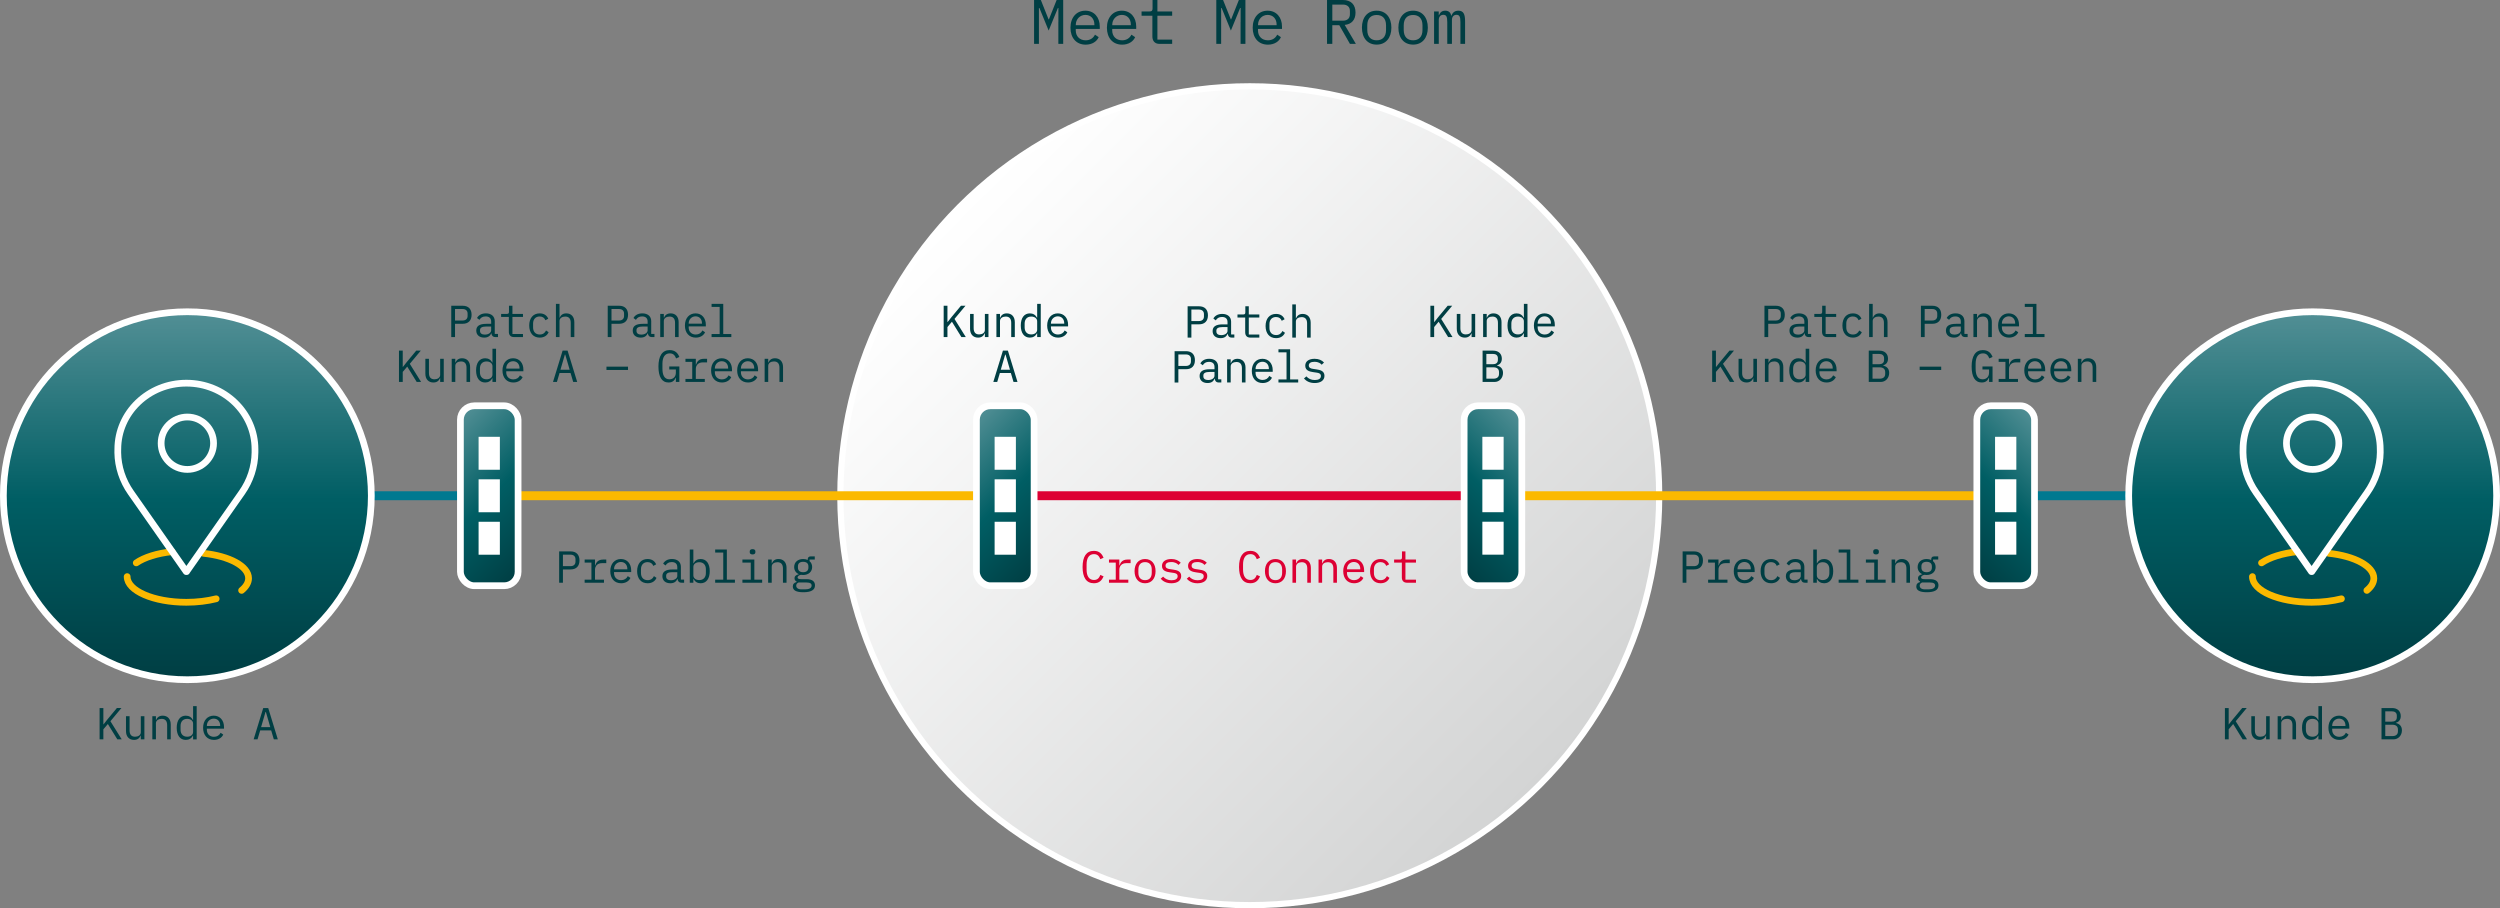 <?xml version="1.0" encoding="UTF-8"?>
<svg xmlns="http://www.w3.org/2000/svg" xmlns:xlink="http://www.w3.org/1999/xlink" id="Ebene_1" data-name="Ebene 1" viewBox="0 0 557 202.36">
  <rect x="0" y="0" width="557" height="202.36" fill="#808080" stroke="none"/>
  <defs>
    <style>
      .cls-1 {
        fill: url(#Unbenannter_Verlauf);
        stroke-width: 1.38px;
      }

      .cls-1, .cls-2, .cls-3, .cls-4, .cls-5, .cls-6, .cls-7, .cls-8, .cls-9, .cls-10, .cls-11 {
        stroke-miterlimit: 10;
      }

      .cls-1, .cls-12, .cls-4, .cls-5, .cls-6, .cls-7, .cls-8, .cls-9 {
        stroke: #fff;
      }

      .cls-2 {
        stroke: #d03;
      }

      .cls-2, .cls-12, .cls-3, .cls-10, .cls-11 {
        fill: none;
      }

      .cls-2, .cls-3, .cls-10, .cls-11 {
        stroke-linecap: round;
      }

      .cls-2, .cls-3, .cls-11 {
        stroke-width: 2px;
      }

      .cls-13 {
        fill: #d03;
      }

      .cls-13, .cls-14, .cls-15 {
        stroke-width: 0px;
      }

      .cls-12 {
        stroke-linejoin: round;
      }

      .cls-12, .cls-4, .cls-5, .cls-6, .cls-7, .cls-8, .cls-9, .cls-10 {
        stroke-width: 1.5px;
      }

      .cls-16 {
        isolation: isolate;
      }

      .cls-3, .cls-10 {
        stroke: #fbb900;
      }

      .cls-4 {
        fill: url(#Unbenannter_Verlauf_3);
      }

      .cls-5 {
        fill: url(#Unbenannter_Verlauf_5);
      }

      .cls-14 {
        fill: #fff;
      }

      .cls-6 {
        fill: url(#Unbenannter_Verlauf_2);
      }

      .cls-7 {
        fill: url(#Unbenannter_Verlauf_4);
      }

      .cls-8 {
        fill: url(#Unbenannter_Verlauf_7);
      }

      .cls-9 {
        fill: url(#Unbenannter_Verlauf_6);
      }

      .cls-15 {
        fill: #003e43;
      }

      .cls-11 {
        stroke: #007990;
      }
    </style>
    <linearGradient id="Unbenannter_Verlauf" data-name="Unbenannter Verlauf" x1="72.54" y1="1005.2" x2="-109.9" y2="1005.2" gradientTransform="translate(-419.13 834.45) rotate(45) scale(1 -1)" gradientUnits="userSpaceOnUse">
      <stop offset="0" stop-color="#d3d4d4"></stop>
      <stop offset="1" stop-color="#fff"></stop>
    </linearGradient>
    <linearGradient id="Unbenannter_Verlauf_2" data-name="Unbenannter Verlauf 2" x1="119.78" y1="1201.64" x2="177.75" y2="1143.67" gradientTransform="translate(-419.13 834.45) rotate(45) scale(1 -1)" gradientUnits="userSpaceOnUse">
      <stop offset="0" stop-color="#528f95"></stop>
      <stop offset=".51" stop-color="#005e64"></stop>
      <stop offset="1" stop-color="#003e43"></stop>
    </linearGradient>
    <linearGradient id="Unbenannter_Verlauf_3" data-name="Unbenannter Verlauf 3" x1="-215.05" y1="866.81" x2="-157.08" y2="808.84" gradientTransform="translate(-419.13 834.45) rotate(45) scale(1 -1)" gradientUnits="userSpaceOnUse">
      <stop offset="0" stop-color="#528f95"></stop>
      <stop offset=".51" stop-color="#005e64"></stop>
      <stop offset="1" stop-color="#003e43"></stop>
    </linearGradient>
    <linearGradient id="Unbenannter_Verlauf_4" data-name="Unbenannter Verlauf 4" x1="96.68" y1="125.25" x2="121.33" y2="100.6" gradientTransform="translate(0 223.38) scale(1 -1)" gradientUnits="userSpaceOnUse">
      <stop offset="0" stop-color="#528f95"></stop>
      <stop offset=".51" stop-color="#005e64"></stop>
      <stop offset="1" stop-color="#003e43"></stop>
    </linearGradient>
    <linearGradient id="Unbenannter_Verlauf_5" data-name="Unbenannter Verlauf 5" x1="211.65" y1="125.25" x2="236.3" y2="100.6" gradientTransform="translate(0 223.38) scale(1 -1)" gradientUnits="userSpaceOnUse">
      <stop offset="0" stop-color="#528f95"></stop>
      <stop offset=".51" stop-color="#005e64"></stop>
      <stop offset="1" stop-color="#003e43"></stop>
    </linearGradient>
    <linearGradient id="Unbenannter_Verlauf_6" data-name="Unbenannter Verlauf 6" x1="-2335.32" y1="125.25" x2="-2310.67" y2="100.6" gradientTransform="translate(-1876.13 223.38) rotate(-180)" gradientUnits="userSpaceOnUse">
      <stop offset="0" stop-color="#528f95"></stop>
      <stop offset=".51" stop-color="#005e64"></stop>
      <stop offset="1" stop-color="#003e43"></stop>
    </linearGradient>
    <linearGradient id="Unbenannter_Verlauf_7" data-name="Unbenannter Verlauf 7" x1="-2220.35" y1="125.25" x2="-2195.7" y2="100.6" gradientTransform="translate(-1875.39 223.38) rotate(-180)" gradientUnits="userSpaceOnUse">
      <stop offset="0" stop-color="#528f95"></stop>
      <stop offset=".51" stop-color="#005e64"></stop>
      <stop offset="1" stop-color="#003e43"></stop>
    </linearGradient>
  </defs>
  <g id="Grafik">
    <circle class="cls-1" cx="278.45" cy="110.45" r="91.22"></circle>
  </g>
  <line class="cls-11" x1="481.02" y1="110.45" x2="452.4" y2="110.45"></line>
  <line class="cls-11" x1="74.85" y1="110.45" x2="103.46" y2="110.45"></line>
  <circle class="cls-6" cx="515.26" cy="110.45" r="40.99"></circle>
  <path class="cls-10" d="m518.86,123.28c5.76.61,10.03,2.88,10.03,5.56,0,.97-.56,1.89-1.55,2.7"></path>
  <path class="cls-10" d="m503.87,125.41c1.79-1.23,4.64-2.14,8-2.5"></path>
  <path class="cls-12" d="m515.07,127.35l12.33-17.6c1.84-2.62,2.88-5.73,2.92-8.93,0-.46-.01-.74-.01-.74,0-8.12-6.84-14.71-15.28-14.71s-15.28,6.58-15.28,14.71c0,0-.02.27-.01.74.04,3.2,1.08,6.31,2.92,8.93l12.33,17.6h.09-.01Z"></path>
  <path class="cls-10" d="m521.67,133.41c-1.95.49-4.22.78-6.64.78-7.29,0-13.19-2.56-13.19-5.72"></path>
  <circle class="cls-12" cx="515.26" cy="98.75" r="5.84"></circle>
  <g class="cls-16">
    <g class="cls-16">
      <path class="cls-15" d="m497.55,161.31l-1,1.18v2.24h-.84v-6.98h.84v3.64h.03l.92-1.16,2.06-2.48h1.01l-2.45,2.94,2.52,4.04h-.98l-2.11-3.42Z"></path>
      <path class="cls-15" d="m504.89,163.89h-.04c-.22.51-.62.96-1.47.96-1.08,0-1.79-.72-1.79-1.97v-3.31h.8v3.17c0,.94.43,1.4,1.22,1.4.64,0,1.28-.31,1.28-.99v-3.58h.8v5.16h-.8v-.84Z"></path>
      <path class="cls-15" d="m507.46,164.73v-5.16h.8v.84h.04c.22-.51.62-.96,1.47-.96,1.08,0,1.79.72,1.79,1.97v3.31h-.8v-3.17c0-.94-.43-1.4-1.22-1.4-.64,0-1.28.31-1.28.99v3.58h-.8Z"></path>
      <path class="cls-15" d="m516.54,163.89h-.04c-.33.63-.87.96-1.59.96-1.26,0-2.02-1.01-2.02-2.7s.76-2.7,2.02-2.7c.72,0,1.26.33,1.59.96h.04v-3.08h.8v7.4h-.8v-.84Zm0-.81v-1.86c0-.69-.61-1.06-1.32-1.06-.93,0-1.47.62-1.47,1.55v.88c0,.93.54,1.55,1.47,1.55.71,0,1.32-.37,1.32-1.06Z"></path>
      <path class="cls-15" d="m518.77,162.16c0-1.65.97-2.71,2.37-2.71s2.29,1.06,2.29,2.52v.38h-3.82v.24c0,.91.61,1.57,1.58,1.57.69,0,1.21-.34,1.48-.9l.59.4c-.31.69-1.05,1.19-2.07,1.19-1.48,0-2.42-1.06-2.42-2.69Zm.84-.48v.07h2.96v-.11c0-.91-.58-1.53-1.43-1.53s-1.53.67-1.53,1.57Z"></path>
      <path class="cls-15" d="m530.6,157.75h2.37c1.19,0,1.92.71,1.92,1.8,0,.83-.45,1.3-1.09,1.5v.03c.78.18,1.35.67,1.35,1.64,0,1.13-.8,2.01-1.88,2.01h-2.67v-6.98Zm2.28,3.03c.7,0,1.13-.31,1.13-.95v-.39c0-.64-.43-.96-1.13-.96h-1.44v2.3h1.44Zm.14,3.22c.77,0,1.24-.35,1.24-1.06v-.41c0-.7-.47-1.06-1.24-1.06h-1.58v2.53h1.58Z"></path>
    </g>
  </g>
  <circle class="cls-4" cx="41.74" cy="110.45" r="40.99"></circle>
  <path class="cls-10" d="m45.35,123.28c5.76.61,10.03,2.88,10.03,5.56,0,.97-.56,1.89-1.55,2.7"></path>
  <path class="cls-10" d="m30.36,125.41c1.79-1.23,4.64-2.14,8-2.5"></path>
  <path class="cls-12" d="m41.56,127.35l12.33-17.6c1.84-2.62,2.88-5.73,2.92-8.93,0-.46,0-.74,0-.74,0-8.12-6.84-14.71-15.28-14.71s-15.28,6.58-15.28,14.71c0,0-.02.27-.01.74.04,3.2,1.08,6.31,2.92,8.93l12.33,17.6h.09-.01Z"></path>
  <path class="cls-10" d="m48.16,133.41c-1.95.49-4.22.78-6.64.78-7.29,0-13.19-2.56-13.19-5.72"></path>
  <circle class="cls-12" cx="41.74" cy="98.75" r="5.84"></circle>
  <g class="cls-16">
    <g class="cls-16">
      <path class="cls-15" d="m24.03,161.31l-1,1.18v2.24h-.84v-6.98h.84v3.64h.03l.92-1.16,2.06-2.48h1.01l-2.45,2.94,2.52,4.04h-.98l-2.11-3.42Z"></path>
      <path class="cls-15" d="m31.37,163.89h-.04c-.22.51-.62.96-1.47.96-1.08,0-1.79-.72-1.79-1.97v-3.31h.8v3.17c0,.94.43,1.4,1.22,1.4.64,0,1.28-.31,1.28-.99v-3.58h.8v5.16h-.8v-.84Z"></path>
      <path class="cls-15" d="m33.94,164.73v-5.16h.8v.84h.04c.22-.51.62-.96,1.47-.96,1.08,0,1.79.72,1.79,1.97v3.31h-.8v-3.17c0-.94-.43-1.4-1.22-1.4-.64,0-1.28.31-1.28.99v3.58h-.8Z"></path>
      <path class="cls-15" d="m43.02,163.89h-.04c-.33.63-.87.96-1.59.96-1.26,0-2.02-1.01-2.02-2.7s.76-2.7,2.02-2.7c.72,0,1.26.33,1.59.96h.04v-3.08h.8v7.4h-.8v-.84Zm0-.81v-1.86c0-.69-.61-1.06-1.32-1.06-.93,0-1.47.62-1.47,1.55v.88c0,.93.54,1.55,1.47,1.55.71,0,1.32-.37,1.32-1.06Z"></path>
      <path class="cls-15" d="m45.25,162.16c0-1.65.97-2.71,2.37-2.71s2.29,1.06,2.29,2.52v.38h-3.82v.24c0,.91.61,1.57,1.58,1.57.69,0,1.21-.34,1.48-.9l.59.4c-.31.69-1.05,1.19-2.07,1.19-1.48,0-2.42-1.06-2.42-2.69Zm.84-.48v.07h2.96v-.11c0-.91-.58-1.53-1.43-1.53s-1.53.67-1.53,1.57Z"></path>
      <path class="cls-15" d="m61.01,164.73l-.59-1.99h-2.45l-.59,1.99h-.87l2.14-6.98h1.11l2.14,6.98h-.89Zm-1.77-6.09h-.09l-.98,3.37h2.05l-.98-3.37Z"></path>
    </g>
  </g>
  <g class="cls-16">
    <g class="cls-16">
      <path class="cls-15" d="m235.81,4.88V1.78h-.11l-2.06,5.03-2.06-5.03h-.11v8h-1.08V0h1.51l1.72,4.31h.08l1.72-4.31h1.46v9.78h-1.08v-4.9Z"></path>
      <path class="cls-15" d="m238.5,6.18c0-2.31,1.36-3.8,3.32-3.8s3.21,1.49,3.21,3.53v.53h-5.35v.34c0,1.28.85,2.2,2.21,2.2.97,0,1.7-.48,2.07-1.26l.83.56c-.43.97-1.47,1.67-2.9,1.67-2.07,0-3.39-1.48-3.39-3.77Zm1.18-.67v.1h4.15v-.15c0-1.28-.81-2.14-2-2.14s-2.14.94-2.14,2.2Z"></path>
      <path class="cls-15" d="m246.62,6.18c0-2.31,1.36-3.8,3.32-3.8s3.21,1.49,3.21,3.53v.53h-5.35v.34c0,1.28.85,2.2,2.21,2.2.97,0,1.7-.48,2.07-1.26l.83.56c-.43.97-1.47,1.67-2.9,1.67-2.07,0-3.39-1.48-3.39-3.77Zm1.18-.67v.1h4.15v-.15c0-1.28-.81-2.14-2-2.14s-2.14.94-2.14,2.2Z"></path>
      <path class="cls-15" d="m258.35,9.78c-1.09,0-1.6-.69-1.6-1.65V3.5h-2.41v-.95h1.79c.48,0,.66-.17.66-.66V0h1.08v2.55h3.29v.95h-3.29v5.32h3.29v.95h-2.82Z"></path>
      <path class="cls-15" d="m276.41,4.88V1.78h-.11l-2.06,5.03-2.06-5.03h-.11v8h-1.08V0h1.51l1.72,4.31h.08l1.72-4.31h1.46v9.78h-1.08v-4.9Z"></path>
      <path class="cls-15" d="m279.1,6.18c0-2.31,1.36-3.8,3.32-3.8s3.21,1.49,3.21,3.53v.53h-5.35v.34c0,1.28.85,2.2,2.21,2.2.97,0,1.7-.48,2.07-1.26l.83.56c-.43.97-1.47,1.67-2.9,1.67-2.07,0-3.39-1.48-3.39-3.77Zm1.18-.67v.1h4.15v-.15c0-1.28-.81-2.14-2-2.14s-2.14.94-2.14,2.2Z"></path>
      <path class="cls-15" d="m296.84,9.78h-1.18V0h3.56c1.81,0,2.79,1.05,2.79,2.82,0,1.57-.85,2.58-2.41,2.73l2.49,4.23h-1.32l-2.38-4.17h-1.55v4.17Zm2.35-5.17c.98,0,1.57-.52,1.57-1.43v-.73c0-.91-.59-1.43-1.57-1.43h-2.35v3.59h2.35Z"></path>
      <path class="cls-15" d="m303.44,6.16c0-2.3,1.25-3.78,3.28-3.78s3.28,1.49,3.28,3.78-1.25,3.78-3.28,3.78-3.28-1.48-3.28-3.78Zm5.37.52v-1.04c0-1.56-.84-2.3-2.09-2.3s-2.09.74-2.09,2.3v1.04c0,1.55.84,2.3,2.09,2.3s2.09-.74,2.09-2.3Z"></path>
      <path class="cls-15" d="m311.56,6.16c0-2.3,1.25-3.78,3.28-3.78s3.28,1.49,3.28,3.78-1.25,3.78-3.28,3.78-3.28-1.48-3.28-3.78Zm5.37.52v-1.04c0-1.56-.84-2.3-2.09-2.3s-2.09.74-2.09,2.3v1.04c0,1.55.84,2.3,2.09,2.3s2.09-.74,2.09-2.3Z"></path>
      <path class="cls-15" d="m319.51,9.78V2.55h1.04v.84h.06c.22-.56.59-1.01,1.39-1.01s1.23.46,1.32,1.13h.04c.27-.66.71-1.13,1.57-1.13,1.18,0,1.49.85,1.49,2.38v5.01h-1.04v-4.83c0-1.23-.21-1.64-.88-1.64-.59,0-1.01.39-1.01,1.16v5.31h-1.04v-4.83c0-1.23-.21-1.64-.87-1.64-.6,0-1.02.39-1.02,1.16v5.31h-1.04Z"></path>
    </g>
  </g>
  <g class="cls-16">
    <g class="cls-16">
      <path class="cls-13" d="m241.2,126.34c0-2.32.83-3.61,2.53-3.61,1.28,0,1.81.77,2.15,1.53l-.72.33c-.25-.62-.58-1.13-1.43-1.13-1.11,0-1.64.91-1.64,2.31v1.14c0,1.4.53,2.31,1.64,2.31.85,0,1.18-.51,1.43-1.13l.72.33c-.34.76-.87,1.53-2.15,1.53-1.7,0-2.53-1.29-2.53-3.61Z"></path>
      <path class="cls-13" d="m247.08,129.15h1.51v-3.8h-1.51v-.68h2.31v1.3h.05c.2-.68.66-1.3,1.74-1.3h.72v.8h-.97c-1.01,0-1.54.65-1.54,1.45v2.23h2v.68h-4.31v-.68Z"></path>
      <path class="cls-13" d="m252.78,127.25c0-1.64.89-2.7,2.34-2.7s2.34,1.06,2.34,2.7-.89,2.7-2.34,2.7-2.34-1.06-2.34-2.7Zm3.83.37v-.74c0-1.11-.6-1.64-1.49-1.64s-1.49.53-1.49,1.64v.74c0,1.11.6,1.64,1.49,1.64s1.49-.53,1.49-1.64Z"></path>
      <path class="cls-13" d="m258.6,128.94l.54-.47c.49.52,1.05.81,1.87.81s1.37-.28,1.37-.89c0-.54-.44-.68-.91-.75l-.81-.12c-.73-.11-1.77-.31-1.77-1.43,0-1.03.88-1.54,2.08-1.54.93,0,1.61.31,2.1.83l-.52.49c-.24-.29-.7-.65-1.61-.65-.81,0-1.26.29-1.26.82s.45.68.91.75l.81.12c.74.11,1.77.31,1.77,1.43,0,1.02-.86,1.61-2.18,1.61-1.08,0-1.85-.4-2.39-1.01Z"></path>
      <path class="cls-13" d="m264.41,128.94l.54-.47c.49.52,1.05.81,1.87.81s1.37-.28,1.37-.89c0-.54-.44-.68-.91-.75l-.81-.12c-.73-.11-1.77-.31-1.77-1.43,0-1.03.88-1.54,2.08-1.54.93,0,1.61.31,2.1.83l-.52.49c-.24-.29-.7-.65-1.61-.65-.81,0-1.26.29-1.26.82s.45.68.91.75l.81.12c.74.11,1.77.31,1.77,1.43,0,1.02-.86,1.61-2.18,1.61-1.08,0-1.85-.4-2.39-1.01Z"></path>
      <path class="cls-13" d="m276.06,126.34c0-2.32.83-3.61,2.53-3.61,1.28,0,1.81.77,2.15,1.53l-.72.33c-.25-.62-.58-1.13-1.43-1.13-1.11,0-1.64.91-1.64,2.31v1.14c0,1.4.53,2.31,1.64,2.31.85,0,1.18-.51,1.43-1.13l.72.33c-.34.76-.87,1.53-2.15,1.53-1.7,0-2.53-1.29-2.53-3.61Z"></path>
      <path class="cls-13" d="m281.83,127.25c0-1.64.89-2.7,2.34-2.7s2.34,1.06,2.34,2.7-.89,2.7-2.34,2.7-2.34-1.06-2.34-2.7Zm3.83.37v-.74c0-1.11-.6-1.64-1.49-1.64s-1.49.53-1.49,1.64v.74c0,1.11.6,1.64,1.49,1.64s1.49-.53,1.49-1.64Z"></path>
      <path class="cls-13" d="m287.96,129.83v-5.16h.8v.84h.04c.22-.51.62-.96,1.47-.96,1.08,0,1.79.72,1.79,1.97v3.31h-.8v-3.17c0-.94-.43-1.4-1.22-1.4-.64,0-1.28.31-1.28.99v3.58h-.8Z"></path>
      <path class="cls-13" d="m293.77,129.83v-5.16h.8v.84h.04c.22-.51.62-.96,1.47-.96,1.08,0,1.79.72,1.79,1.97v3.31h-.8v-3.17c0-.94-.43-1.4-1.22-1.4-.64,0-1.28.31-1.28.99v3.58h-.8Z"></path>
      <path class="cls-13" d="m299.27,127.26c0-1.65.97-2.71,2.37-2.71s2.29,1.06,2.29,2.52v.38h-3.82v.24c0,.91.61,1.57,1.58,1.57.69,0,1.21-.34,1.48-.9l.59.4c-.31.69-1.05,1.19-2.07,1.19-1.48,0-2.42-1.06-2.42-2.69Zm.84-.48v.07h2.96v-.11c0-.91-.58-1.53-1.43-1.53s-1.53.67-1.53,1.57Z"></path>
      <path class="cls-13" d="m305.25,127.25c0-1.64.87-2.7,2.33-2.7,1,0,1.62.49,1.91,1.19l-.64.34c-.19-.53-.63-.84-1.27-.84-.94,0-1.47.66-1.47,1.57v.88c0,.91.52,1.57,1.49,1.57.69,0,1.14-.34,1.4-.9l.57.39c-.3.69-.95,1.2-1.98,1.2-1.48,0-2.34-1.07-2.34-2.7Z"></path>
      <path class="cls-13" d="m313.47,129.83c-.78,0-1.14-.49-1.14-1.18v-3.3h-1.72v-.68h1.28c.34,0,.47-.12.47-.47v-1.35h.77v1.82h2.35v.68h-2.35v3.8h2.35v.68h-2.01Z"></path>
    </g>
  </g>
  <g class="cls-16">
    <g class="cls-16">
      <path class="cls-15" d="m264.6,75.22v-6.98h2.54c1.29,0,1.99.75,1.99,2.01s-.7,2.01-1.99,2.01h-1.7v2.96h-.84Zm.84-3.69h1.68c.7,0,1.12-.37,1.12-1.02v-.52c0-.65-.42-1.02-1.12-1.02h-1.68v2.56Z"></path>
      <path class="cls-15" d="m274.46,75.22c-.62,0-.86-.36-.92-.84h-.05c-.22.59-.71.96-1.55.96-1.08,0-1.77-.6-1.77-1.57s.67-1.5,2.22-1.5h1.1v-.51c0-.75-.45-1.14-1.23-1.14-.69,0-1.11.29-1.38.76l-.54-.4c.26-.54.92-1.04,1.97-1.04,1.21,0,1.98.65,1.98,1.74v2.84h.72v.7h-.55Zm-.97-1.5v-.85h-1.1c-.95,0-1.38.28-1.38.78v.21c0,.53.41.81,1.07.81.82,0,1.41-.42,1.41-.95Z"></path>
      <path class="cls-15" d="m278.57,75.22c-.78,0-1.14-.49-1.14-1.18v-3.3h-1.72v-.68h1.28c.34,0,.47-.12.47-.47v-1.35h.77v1.82h2.35v.68h-2.35v3.8h2.35v.68h-2.01Z"></path>
      <path class="cls-15" d="m281.97,72.64c0-1.64.87-2.7,2.33-2.7,1,0,1.62.49,1.91,1.19l-.64.34c-.19-.53-.63-.84-1.27-.84-.94,0-1.47.66-1.47,1.57v.88c0,.91.52,1.57,1.49,1.57.69,0,1.14-.34,1.4-.9l.57.39c-.3.69-.95,1.2-1.98,1.2-1.48,0-2.34-1.07-2.34-2.7Z"></path>
      <path class="cls-15" d="m287.92,67.82h.8v3.08h.04c.22-.51.62-.96,1.47-.96,1.08,0,1.79.72,1.79,1.97v3.31h-.8v-3.17c0-.94-.43-1.4-1.22-1.4-.64,0-1.28.31-1.28.99v3.58h-.8v-7.4Z"></path>
    </g>
    <g class="cls-16">
      <path class="cls-15" d="m261.7,85.22v-6.98h2.54c1.29,0,1.99.75,1.99,2.01s-.7,2.01-1.99,2.01h-1.7v2.96h-.84Zm.84-3.69h1.68c.7,0,1.12-.37,1.12-1.02v-.52c0-.65-.42-1.02-1.12-1.02h-1.68v2.56Z"></path>
      <path class="cls-15" d="m271.56,85.22c-.62,0-.86-.36-.92-.84h-.05c-.22.59-.71.96-1.55.96-1.08,0-1.77-.6-1.77-1.57s.67-1.5,2.22-1.5h1.1v-.51c0-.75-.45-1.14-1.23-1.14-.69,0-1.11.29-1.38.76l-.54-.4c.26-.54.92-1.04,1.97-1.04,1.21,0,1.98.65,1.98,1.74v2.84h.72v.7h-.55Zm-.97-1.5v-.85h-1.1c-.95,0-1.38.28-1.38.78v.21c0,.53.41.81,1.07.81.82,0,1.41-.42,1.41-.95Z"></path>
      <path class="cls-15" d="m273.4,85.22v-5.16h.8v.84h.04c.22-.51.62-.96,1.47-.96,1.08,0,1.79.72,1.79,1.97v3.31h-.8v-3.17c0-.94-.43-1.4-1.22-1.4-.64,0-1.28.31-1.28.99v3.58h-.8Z"></path>
      <path class="cls-15" d="m278.9,82.65c0-1.65.97-2.71,2.37-2.71s2.29,1.06,2.29,2.52v.38h-3.82v.24c0,.91.61,1.57,1.58,1.57.69,0,1.21-.34,1.48-.9l.59.4c-.31.69-1.05,1.19-2.07,1.19-1.48,0-2.42-1.06-2.42-2.69Zm.84-.48v.07h2.96v-.11c0-.91-.58-1.53-1.43-1.53s-1.53.67-1.53,1.57Z"></path>
      <path class="cls-15" d="m284.84,84.54h1.8v-6.04h-1.8v-.68h2.6v6.72h1.8v.68h-4.4v-.68Z"></path>
      <path class="cls-15" d="m290.52,84.33l.54-.47c.49.52,1.05.81,1.87.81s1.37-.28,1.37-.89c0-.54-.44-.68-.91-.75l-.81-.12c-.73-.11-1.77-.31-1.77-1.43,0-1.03.88-1.54,2.08-1.54.93,0,1.61.31,2.1.83l-.52.49c-.24-.29-.7-.65-1.61-.65-.81,0-1.26.29-1.26.82s.45.68.91.75l.81.12c.74.11,1.77.31,1.77,1.43,0,1.02-.86,1.61-2.18,1.61-1.08,0-1.85-.4-2.39-1.01Z"></path>
    </g>
  </g>
  <g class="cls-16">
    <g class="cls-16">
      <path class="cls-15" d="m100.54,75.1v-6.98h2.54c1.29,0,1.99.75,1.99,2.01s-.7,2.01-1.99,2.01h-1.7v2.96h-.84Zm.84-3.69h1.68c.7,0,1.12-.37,1.12-1.02v-.52c0-.65-.42-1.02-1.12-1.02h-1.68v2.56Z"></path>
      <path class="cls-15" d="m110.4,75.1c-.62,0-.86-.36-.92-.84h-.05c-.22.59-.71.96-1.55.96-1.08,0-1.77-.6-1.77-1.57s.67-1.5,2.22-1.5h1.1v-.51c0-.75-.45-1.14-1.23-1.14-.69,0-1.11.29-1.38.76l-.54-.4c.26-.54.92-1.04,1.97-1.04,1.21,0,1.98.65,1.98,1.74v2.84h.72v.7h-.55Zm-.97-1.5v-.85h-1.1c-.95,0-1.38.28-1.38.78v.21c0,.53.41.81,1.07.81.82,0,1.41-.42,1.41-.95Z"></path>
      <path class="cls-15" d="m114.51,75.1c-.78,0-1.14-.49-1.14-1.18v-3.3h-1.72v-.68h1.28c.34,0,.47-.12.47-.47v-1.35h.77v1.82h2.35v.68h-2.35v3.8h2.35v.68h-2.01Z"></path>
      <path class="cls-15" d="m117.91,72.52c0-1.64.87-2.7,2.33-2.7,1,0,1.62.49,1.91,1.19l-.64.34c-.19-.53-.63-.84-1.27-.84-.94,0-1.47.66-1.47,1.57v.88c0,.91.52,1.57,1.49,1.57.69,0,1.14-.34,1.4-.9l.57.39c-.3.69-.95,1.2-1.98,1.2-1.48,0-2.34-1.07-2.34-2.7Z"></path>
      <path class="cls-15" d="m123.86,67.7h.8v3.08h.04c.22-.51.62-.96,1.47-.96,1.08,0,1.79.72,1.79,1.97v3.31h-.8v-3.17c0-.94-.43-1.4-1.22-1.4-.64,0-1.28.31-1.28.99v3.58h-.8v-7.4Z"></path>
      <path class="cls-15" d="m135.4,75.1v-6.98h2.54c1.29,0,1.99.75,1.99,2.01s-.7,2.01-1.99,2.01h-1.7v2.96h-.84Zm.84-3.69h1.68c.7,0,1.12-.37,1.12-1.02v-.52c0-.65-.42-1.02-1.12-1.02h-1.68v2.56Z"></path>
      <path class="cls-15" d="m145.26,75.1c-.62,0-.86-.36-.92-.84h-.05c-.22.59-.71.96-1.55.96-1.08,0-1.77-.6-1.77-1.57s.67-1.5,2.22-1.5h1.1v-.51c0-.75-.45-1.14-1.23-1.14-.69,0-1.11.29-1.38.76l-.54-.4c.26-.54.92-1.04,1.97-1.04,1.21,0,1.98.65,1.98,1.74v2.84h.72v.7h-.55Zm-.97-1.5v-.85h-1.1c-.95,0-1.38.28-1.38.78v.21c0,.53.41.81,1.07.81.82,0,1.41-.42,1.41-.95Z"></path>
      <path class="cls-15" d="m147.1,75.1v-5.16h.8v.84h.04c.22-.51.62-.96,1.47-.96,1.08,0,1.79.72,1.79,1.97v3.31h-.8v-3.17c0-.94-.43-1.4-1.22-1.4-.64,0-1.28.31-1.28.99v3.58h-.8Z"></path>
      <path class="cls-15" d="m152.6,72.53c0-1.65.97-2.71,2.37-2.71s2.29,1.06,2.29,2.52v.38h-3.82v.24c0,.91.61,1.57,1.58,1.57.69,0,1.21-.34,1.48-.9l.59.4c-.31.69-1.05,1.19-2.07,1.19-1.48,0-2.42-1.06-2.42-2.69Zm.84-.48v.07h2.96v-.11c0-.91-.58-1.53-1.43-1.53s-1.53.67-1.53,1.57Z"></path>
      <path class="cls-15" d="m158.54,74.42h1.8v-6.04h-1.8v-.68h2.6v6.72h1.8v.68h-4.4v-.68Z"></path>
    </g>
    <g class="cls-16">
      <path class="cls-15" d="m90.73,81.68l-1,1.18v2.24h-.84v-6.98h.84v3.64h.03l.92-1.16,2.06-2.48h1.01l-2.45,2.94,2.52,4.04h-.98l-2.11-3.42Z"></path>
      <path class="cls-15" d="m98.07,84.26h-.04c-.22.51-.62.96-1.47.96-1.08,0-1.79-.72-1.79-1.97v-3.31h.8v3.17c0,.94.43,1.4,1.22,1.4.64,0,1.28-.31,1.28-.99v-3.58h.8v5.16h-.8v-.84Z"></path>
      <path class="cls-15" d="m100.64,85.1v-5.16h.8v.84h.04c.22-.51.62-.96,1.47-.96,1.08,0,1.79.72,1.79,1.97v3.31h-.8v-3.17c0-.94-.43-1.4-1.22-1.4-.64,0-1.28.31-1.28.99v3.58h-.8Z"></path>
      <path class="cls-15" d="m109.72,84.26h-.04c-.33.63-.87.96-1.59.96-1.26,0-2.02-1.01-2.02-2.7s.76-2.7,2.02-2.7c.72,0,1.26.33,1.59.96h.04v-3.08h.8v7.4h-.8v-.84Zm0-.81v-1.86c0-.69-.61-1.06-1.32-1.06-.93,0-1.47.62-1.47,1.55v.88c0,.93.54,1.55,1.47,1.55.71,0,1.32-.37,1.32-1.06Z"></path>
      <path class="cls-15" d="m111.95,82.53c0-1.65.97-2.71,2.37-2.71s2.29,1.06,2.29,2.52v.38h-3.82v.24c0,.91.61,1.57,1.58,1.57.69,0,1.21-.34,1.48-.9l.59.4c-.31.69-1.05,1.19-2.07,1.19-1.48,0-2.42-1.06-2.42-2.69Zm.84-.48v.07h2.96v-.11c0-.91-.58-1.53-1.43-1.53s-1.53.67-1.53,1.57Z"></path>
      <path class="cls-15" d="m127.71,85.1l-.59-1.99h-2.45l-.59,1.99h-.87l2.14-6.98h1.11l2.14,6.98h-.89Zm-1.77-6.09h-.09l-.98,3.37h2.05l-.98-3.37Z"></path>
      <path class="cls-15" d="m135.12,82.43v-.74h4.8v.74h-4.8Z"></path>
      <path class="cls-15" d="m150.58,84.17h-.05c-.23.54-.62,1.05-1.58,1.05-1.51,0-2.25-1.28-2.25-3.56s.81-3.66,2.49-3.66c1.31,0,1.87.77,2.17,1.53l-.72.33c-.25-.62-.58-1.13-1.42-1.13-1.12,0-1.63.91-1.63,2.31v1.08c0,1.4.41,2.39,1.55,2.39.9,0,1.44-.61,1.44-1.47v-.72h-1.47v-.67h2.25v3.45h-.78v-.93Z"></path>
      <path class="cls-15" d="m152.72,84.42h1.51v-3.8h-1.51v-.68h2.31v1.3h.05c.2-.68.66-1.3,1.74-1.3h.72v.8h-.97c-1.01,0-1.54.65-1.54,1.45v2.23h2v.68h-4.31v-.68Z"></path>
      <path class="cls-15" d="m158.43,82.53c0-1.65.97-2.71,2.37-2.71s2.29,1.06,2.29,2.52v.38h-3.82v.24c0,.91.61,1.57,1.58,1.57.69,0,1.21-.34,1.48-.9l.59.4c-.31.69-1.05,1.19-2.07,1.19-1.48,0-2.42-1.06-2.42-2.69Zm.84-.48v.07h2.96v-.11c0-.91-.58-1.53-1.43-1.53s-1.53.67-1.53,1.57Z"></path>
      <path class="cls-15" d="m164.24,82.53c0-1.65.97-2.71,2.37-2.71s2.29,1.06,2.29,2.52v.38h-3.82v.24c0,.91.61,1.57,1.58,1.57.69,0,1.21-.34,1.48-.9l.59.4c-.31.69-1.05,1.19-2.07,1.19-1.48,0-2.42-1.06-2.42-2.69Zm.84-.48v.07h2.96v-.11c0-.91-.58-1.53-1.43-1.53s-1.53.67-1.53,1.57Z"></path>
      <path class="cls-15" d="m170.36,85.1v-5.16h.8v.84h.04c.22-.51.62-.96,1.47-.96,1.08,0,1.79.72,1.79,1.97v3.31h-.8v-3.17c0-.94-.43-1.4-1.22-1.4-.64,0-1.28.31-1.28.99v3.58h-.8Z"></path>
    </g>
  </g>
  <g class="cls-16">
    <g class="cls-16">
      <path class="cls-15" d="m124.58,129.83v-6.98h2.54c1.29,0,1.99.75,1.99,2.01s-.7,2.01-1.99,2.01h-1.7v2.96h-.84Zm.84-3.69h1.68c.7,0,1.12-.37,1.12-1.02v-.52c0-.65-.42-1.02-1.12-1.02h-1.68v2.56Z"></path>
      <path class="cls-15" d="m130.26,129.15h1.51v-3.8h-1.51v-.68h2.31v1.3h.05c.2-.68.66-1.3,1.74-1.3h.72v.8h-.97c-1.01,0-1.54.65-1.54,1.45v2.23h2v.68h-4.31v-.68Z"></path>
      <path class="cls-15" d="m135.97,127.26c0-1.65.97-2.71,2.37-2.71s2.29,1.06,2.29,2.52v.38h-3.82v.24c0,.91.61,1.57,1.58,1.57.69,0,1.21-.34,1.48-.9l.59.4c-.31.69-1.05,1.19-2.07,1.19-1.48,0-2.42-1.06-2.42-2.69Zm.84-.48v.07h2.96v-.11c0-.91-.58-1.53-1.43-1.53s-1.53.67-1.53,1.57Z"></path>
      <path class="cls-15" d="m141.95,127.25c0-1.64.87-2.7,2.33-2.7,1,0,1.62.49,1.91,1.19l-.64.34c-.19-.53-.63-.84-1.27-.84-.94,0-1.47.66-1.47,1.57v.88c0,.91.52,1.57,1.49,1.57.69,0,1.14-.34,1.4-.9l.57.39c-.3.69-.95,1.2-1.98,1.2-1.48,0-2.34-1.07-2.34-2.7Z"></path>
      <path class="cls-15" d="m151.87,129.83c-.62,0-.86-.36-.92-.84h-.05c-.22.59-.71.96-1.55.96-1.08,0-1.77-.6-1.77-1.57s.67-1.5,2.22-1.5h1.1v-.51c0-.75-.45-1.14-1.23-1.14-.69,0-1.11.29-1.38.76l-.54-.4c.26-.54.92-1.04,1.97-1.04,1.21,0,1.98.65,1.98,1.74v2.84h.72v.7h-.55Zm-.97-1.5v-.85h-1.1c-.95,0-1.38.28-1.38.78v.21c0,.53.41.81,1.07.81.82,0,1.41-.42,1.41-.95Z"></path>
      <path class="cls-15" d="m153.68,122.43h.8v3.08h.04c.33-.63.87-.96,1.59-.96,1.26,0,2.02,1.01,2.02,2.7s-.76,2.7-2.02,2.7c-.72,0-1.26-.33-1.59-.96h-.04v.84h-.8v-7.4Zm3.59,5.26v-.88c0-.93-.54-1.55-1.47-1.55-.71,0-1.32.37-1.32,1.06v1.86c0,.69.61,1.06,1.32,1.06.93,0,1.47-.62,1.47-1.55Z"></path>
      <path class="cls-15" d="m159.34,129.15h1.8v-6.04h-1.8v-.68h2.6v6.72h1.8v.68h-4.4v-.68Z"></path>
      <path class="cls-15" d="m165.41,129.15h1.86v-3.8h-1.86v-.68h2.66v4.48h1.74v.68h-4.4v-.68Zm1.63-6.13v-.16c0-.29.17-.51.63-.51s.63.22.63.51v.16c0,.29-.17.51-.63.51s-.63-.22-.63-.51Z"></path>
      <path class="cls-15" d="m171.14,129.83v-5.16h.8v.84h.04c.22-.51.62-.96,1.47-.96,1.08,0,1.79.72,1.79,1.97v3.31h-.8v-3.17c0-.94-.43-1.4-1.22-1.4-.64,0-1.28.31-1.28.99v3.58h-.8Z"></path>
      <path class="cls-15" d="m178.98,131.95c-1.66,0-2.34-.46-2.34-1.28,0-.55.31-.85.84-.99v-.12c-.29-.14-.46-.36-.46-.71,0-.53.4-.77.93-.9v-.04c-.63-.28-1.01-.85-1.01-1.58,0-1.05.79-1.78,2-1.78.39,0,.73.07,1.02.21v-.09c0-.4.17-.7.62-.7h.95v.7h-1.16v.35c.37.32.58.77.58,1.31,0,1.05-.8,1.78-2.01,1.78-.17,0-.33-.01-.49-.04-.31.06-.74.24-.74.59,0,.31.34.38.83.38h1.14c1.33,0,1.9.54,1.9,1.38,0,1.04-.88,1.53-2.6,1.53Zm.73-2.17h-1.79c-.34.14-.52.37-.52.7,0,.45.33.83,1.17.83h.78c.93,0,1.48-.29,1.48-.85,0-.41-.29-.68-1.12-.68Zm.4-3.31v-.29c0-.61-.37-1.01-1.17-1.01s-1.16.4-1.16,1.01v.29c0,.61.37,1.02,1.16,1.02s1.17-.41,1.17-1.02Z"></path>
    </g>
  </g>
  <g class="cls-16">
    <g class="cls-16">
      <path class="cls-15" d="m212.09,71.68l-1,1.18v2.24h-.84v-6.98h.84v3.64h.03l.92-1.16,2.06-2.48h1.01l-2.45,2.94,2.52,4.04h-.98l-2.11-3.42Z"></path>
      <path class="cls-15" d="m219.43,74.26h-.04c-.22.51-.62.96-1.47.96-1.08,0-1.79-.72-1.79-1.97v-3.31h.8v3.17c0,.94.43,1.4,1.22,1.4.64,0,1.28-.31,1.28-.99v-3.58h.8v5.16h-.8v-.84Z"></path>
      <path class="cls-15" d="m222,75.1v-5.16h.8v.84h.04c.22-.51.62-.96,1.47-.96,1.08,0,1.79.72,1.79,1.97v3.31h-.8v-3.17c0-.94-.43-1.4-1.22-1.4-.64,0-1.28.31-1.28.99v3.58h-.8Z"></path>
      <path class="cls-15" d="m231.08,74.26h-.04c-.33.63-.87.96-1.59.96-1.26,0-2.02-1.01-2.02-2.7s.76-2.7,2.02-2.7c.72,0,1.26.33,1.59.96h.04v-3.08h.8v7.4h-.8v-.84Zm0-.81v-1.86c0-.69-.61-1.06-1.32-1.06-.93,0-1.47.62-1.47,1.55v.88c0,.93.54,1.55,1.47,1.55.71,0,1.32-.37,1.32-1.06Z"></path>
      <path class="cls-15" d="m233.31,72.53c0-1.65.97-2.71,2.37-2.71s2.29,1.06,2.29,2.52v.38h-3.82v.24c0,.91.61,1.57,1.58,1.57.69,0,1.21-.34,1.48-.9l.59.4c-.31.69-1.05,1.19-2.07,1.19-1.48,0-2.42-1.06-2.42-2.69Zm.84-.48v.07h2.96v-.11c0-.91-.58-1.53-1.43-1.53s-1.53.67-1.53,1.57Z"></path>
    </g>
    <g class="cls-16">
      <path class="cls-15" d="m225.81,85.1l-.59-1.99h-2.45l-.59,1.99h-.87l2.14-6.98h1.11l2.14,6.98h-.89Zm-1.77-6.09h-.09l-.98,3.37h2.05l-.98-3.37Z"></path>
    </g>
  </g>
  <g class="cls-16">
    <g class="cls-16">
      <path class="cls-15" d="m320.53,71.68l-1,1.18v2.24h-.84v-6.98h.84v3.64h.03l.92-1.16,2.06-2.48h1.01l-2.45,2.94,2.52,4.04h-.98l-2.11-3.42Z"></path>
      <path class="cls-15" d="m327.87,74.26h-.04c-.22.51-.62.96-1.47.96-1.08,0-1.79-.72-1.79-1.97v-3.31h.8v3.17c0,.94.43,1.4,1.22,1.4.64,0,1.28-.31,1.28-.99v-3.58h.8v5.16h-.8v-.84Z"></path>
      <path class="cls-15" d="m330.44,75.1v-5.16h.8v.84h.04c.22-.51.62-.96,1.47-.96,1.08,0,1.79.72,1.79,1.97v3.31h-.8v-3.17c0-.94-.43-1.4-1.22-1.4-.64,0-1.28.31-1.28.99v3.58h-.8Z"></path>
      <path class="cls-15" d="m339.52,74.26h-.04c-.33.63-.87.96-1.59.96-1.26,0-2.02-1.01-2.02-2.7s.76-2.7,2.02-2.7c.72,0,1.26.33,1.59.96h.04v-3.08h.8v7.4h-.8v-.84Zm0-.81v-1.86c0-.69-.61-1.06-1.32-1.06-.93,0-1.47.62-1.47,1.55v.88c0,.93.54,1.55,1.47,1.55.71,0,1.32-.37,1.32-1.06Z"></path>
      <path class="cls-15" d="m341.75,72.53c0-1.65.97-2.71,2.37-2.71s2.29,1.06,2.29,2.52v.38h-3.82v.24c0,.91.61,1.57,1.58,1.57.69,0,1.21-.34,1.48-.9l.59.4c-.31.69-1.05,1.19-2.07,1.19-1.48,0-2.42-1.06-2.42-2.69Zm.84-.48v.07h2.96v-.11c0-.91-.58-1.53-1.43-1.53s-1.53.67-1.53,1.57Z"></path>
    </g>
    <g class="cls-16">
      <path class="cls-15" d="m330.32,78.12h2.37c1.19,0,1.92.71,1.92,1.8,0,.83-.45,1.3-1.09,1.5v.03c.78.18,1.35.67,1.35,1.64,0,1.13-.8,2.01-1.88,2.01h-2.67v-6.98Zm2.28,3.03c.7,0,1.13-.31,1.13-.95v-.39c0-.64-.43-.96-1.13-.96h-1.44v2.3h1.44Zm.14,3.22c.77,0,1.24-.35,1.24-1.06v-.41c0-.7-.47-1.06-1.24-1.06h-1.58v2.53h1.58Z"></path>
    </g>
  </g>
  <line class="cls-2" x1="223.97" y1="110.45" x2="332.64" y2="110.45"></line>
  <line class="cls-3" x1="114.91" y1="110.45" x2="218.76" y2="110.45"></line>
  <g>
    <rect class="cls-7" x="102.58" y="90.41" width="12.85" height="40.09" rx="3.1" ry="3.1"></rect>
    <rect class="cls-14" x="106.63" y="106.79" width="4.74" height="7.34"></rect>
    <rect class="cls-14" x="106.63" y="97.32" width="4.74" height="7.34"></rect>
    <rect class="cls-14" x="106.63" y="116.25" width="4.74" height="7.34"></rect>
  </g>
  <g>
    <rect class="cls-5" x="217.55" y="90.41" width="12.85" height="40.09" rx="3.1" ry="3.1"></rect>
    <rect class="cls-14" x="221.6" y="106.79" width="4.74" height="7.34"></rect>
    <rect class="cls-14" x="221.6" y="97.32" width="4.74" height="7.34"></rect>
    <rect class="cls-14" x="221.6" y="116.25" width="4.74" height="7.34"></rect>
  </g>
  <g class="cls-16">
    <g class="cls-16">
      <path class="cls-15" d="m393.12,75.1v-6.98h2.54c1.29,0,1.99.75,1.99,2.01s-.7,2.01-1.99,2.01h-1.7v2.96h-.84Zm.84-3.69h1.68c.7,0,1.12-.37,1.12-1.02v-.52c0-.65-.42-1.02-1.12-1.02h-1.68v2.56Z"></path>
      <path class="cls-15" d="m402.98,75.1c-.62,0-.86-.36-.92-.84h-.05c-.22.59-.71.96-1.55.96-1.08,0-1.77-.6-1.77-1.57s.67-1.5,2.22-1.5h1.1v-.51c0-.75-.45-1.14-1.23-1.14-.69,0-1.11.29-1.38.76l-.54-.4c.26-.54.92-1.04,1.97-1.04,1.21,0,1.98.65,1.98,1.74v2.84h.72v.7h-.55Zm-.97-1.5v-.85h-1.1c-.95,0-1.38.28-1.38.78v.21c0,.53.41.81,1.07.81.82,0,1.41-.42,1.41-.95Z"></path>
      <path class="cls-15" d="m407.09,75.1c-.78,0-1.14-.49-1.14-1.18v-3.3h-1.72v-.68h1.28c.34,0,.47-.12.47-.47v-1.35h.77v1.82h2.35v.68h-2.35v3.8h2.35v.68h-2.01Z"></path>
      <path class="cls-15" d="m410.49,72.52c0-1.64.87-2.7,2.33-2.7,1,0,1.62.49,1.91,1.19l-.64.34c-.19-.53-.63-.84-1.27-.84-.94,0-1.47.66-1.47,1.57v.88c0,.91.52,1.57,1.49,1.57.69,0,1.14-.34,1.4-.9l.57.39c-.3.69-.95,1.2-1.98,1.2-1.48,0-2.34-1.07-2.34-2.7Z"></path>
      <path class="cls-15" d="m416.44,67.7h.8v3.08h.04c.22-.51.62-.96,1.47-.96,1.08,0,1.79.72,1.79,1.97v3.31h-.8v-3.17c0-.94-.43-1.4-1.22-1.4-.64,0-1.28.31-1.28.99v3.58h-.8v-7.4Z"></path>
      <path class="cls-15" d="m427.98,75.1v-6.98h2.54c1.29,0,1.99.75,1.99,2.01s-.7,2.01-1.99,2.01h-1.7v2.96h-.84Zm.84-3.69h1.68c.7,0,1.12-.37,1.12-1.02v-.52c0-.65-.42-1.02-1.12-1.02h-1.68v2.56Z"></path>
      <path class="cls-15" d="m437.84,75.1c-.62,0-.86-.36-.92-.84h-.05c-.22.59-.71.96-1.55.96-1.08,0-1.77-.6-1.77-1.57s.67-1.5,2.22-1.5h1.1v-.51c0-.75-.45-1.14-1.23-1.14-.69,0-1.11.29-1.38.76l-.54-.4c.26-.54.92-1.04,1.97-1.04,1.21,0,1.98.65,1.98,1.74v2.84h.72v.7h-.55Zm-.97-1.5v-.85h-1.1c-.95,0-1.38.28-1.38.78v.21c0,.53.41.81,1.07.81.82,0,1.41-.42,1.41-.95Z"></path>
      <path class="cls-15" d="m439.68,75.1v-5.16h.8v.84h.04c.22-.51.62-.96,1.47-.96,1.08,0,1.79.72,1.79,1.97v3.31h-.8v-3.17c0-.94-.43-1.4-1.22-1.4-.64,0-1.28.31-1.28.99v3.58h-.8Z"></path>
      <path class="cls-15" d="m445.18,72.53c0-1.65.97-2.71,2.37-2.71s2.29,1.06,2.29,2.52v.38h-3.82v.24c0,.91.61,1.57,1.58,1.57.69,0,1.21-.34,1.48-.9l.59.4c-.31.69-1.05,1.19-2.07,1.19-1.48,0-2.42-1.06-2.42-2.69Zm.84-.48v.07h2.96v-.11c0-.91-.58-1.53-1.43-1.53s-1.53.67-1.53,1.57Z"></path>
      <path class="cls-15" d="m451.12,74.42h1.8v-6.04h-1.8v-.68h2.6v6.72h1.8v.68h-4.4v-.68Z"></path>
    </g>
    <g class="cls-16">
      <path class="cls-15" d="m383.31,81.68l-1,1.18v2.24h-.84v-6.98h.84v3.64h.03l.92-1.16,2.06-2.48h1.01l-2.45,2.94,2.52,4.04h-.98l-2.11-3.42Z"></path>
      <path class="cls-15" d="m390.65,84.26h-.04c-.22.51-.62.96-1.47.96-1.08,0-1.79-.72-1.79-1.97v-3.31h.8v3.17c0,.94.43,1.4,1.22,1.4.64,0,1.28-.31,1.28-.99v-3.58h.8v5.16h-.8v-.84Z"></path>
      <path class="cls-15" d="m393.22,85.1v-5.16h.8v.84h.04c.22-.51.62-.96,1.47-.96,1.08,0,1.79.72,1.79,1.97v3.31h-.8v-3.17c0-.94-.43-1.4-1.22-1.4-.64,0-1.28.31-1.28.99v3.58h-.8Z"></path>
      <path class="cls-15" d="m402.3,84.26h-.04c-.33.63-.87.96-1.59.96-1.26,0-2.02-1.01-2.02-2.7s.76-2.7,2.02-2.7c.72,0,1.26.33,1.59.96h.04v-3.08h.8v7.4h-.8v-.84Zm0-.81v-1.86c0-.69-.61-1.06-1.32-1.06-.93,0-1.47.62-1.47,1.55v.88c0,.93.54,1.55,1.47,1.55.71,0,1.32-.37,1.32-1.06Z"></path>
      <path class="cls-15" d="m404.53,82.53c0-1.65.97-2.71,2.37-2.71s2.29,1.06,2.29,2.52v.38h-3.82v.24c0,.91.61,1.57,1.58,1.57.69,0,1.21-.34,1.48-.9l.59.4c-.31.69-1.05,1.19-2.07,1.19-1.48,0-2.42-1.06-2.42-2.69Zm.84-.48v.07h2.96v-.11c0-.91-.58-1.53-1.43-1.53s-1.53.67-1.53,1.57Z"></path>
      <path class="cls-15" d="m416.36,78.12h2.37c1.19,0,1.92.71,1.92,1.8,0,.83-.45,1.3-1.09,1.5v.03c.78.18,1.35.67,1.35,1.64,0,1.13-.8,2.01-1.88,2.01h-2.67v-6.98Zm2.28,3.03c.7,0,1.13-.31,1.13-.95v-.39c0-.64-.43-.96-1.13-.96h-1.44v2.3h1.44Zm.14,3.22c.77,0,1.24-.35,1.24-1.06v-.41c0-.7-.47-1.06-1.24-1.06h-1.58v2.53h1.58Z"></path>
      <path class="cls-15" d="m427.7,82.43v-.74h4.8v.74h-4.8Z"></path>
      <path class="cls-15" d="m443.16,84.17h-.05c-.23.54-.62,1.05-1.58,1.05-1.51,0-2.25-1.28-2.25-3.56s.81-3.66,2.49-3.66c1.31,0,1.87.77,2.17,1.53l-.72.33c-.25-.62-.58-1.13-1.42-1.13-1.12,0-1.63.91-1.63,2.31v1.08c0,1.4.41,2.39,1.55,2.39.9,0,1.44-.61,1.44-1.47v-.72h-1.47v-.67h2.25v3.45h-.78v-.93Z"></path>
      <path class="cls-15" d="m445.3,84.42h1.51v-3.8h-1.51v-.68h2.31v1.3h.05c.2-.68.66-1.3,1.74-1.3h.72v.8h-.97c-1.01,0-1.54.65-1.54,1.45v2.23h2v.68h-4.31v-.68Z"></path>
      <path class="cls-15" d="m451.01,82.53c0-1.65.97-2.71,2.37-2.71s2.29,1.06,2.29,2.52v.38h-3.82v.24c0,.91.61,1.57,1.58,1.57.69,0,1.21-.34,1.48-.9l.59.4c-.31.69-1.05,1.19-2.07,1.19-1.48,0-2.42-1.06-2.42-2.69Zm.84-.48v.07h2.96v-.11c0-.91-.58-1.53-1.43-1.53s-1.53.67-1.53,1.57Z"></path>
      <path class="cls-15" d="m456.82,82.53c0-1.65.97-2.71,2.37-2.71s2.29,1.06,2.29,2.52v.38h-3.82v.24c0,.91.61,1.57,1.58,1.57.69,0,1.21-.34,1.48-.9l.59.4c-.31.69-1.05,1.19-2.07,1.19-1.48,0-2.42-1.06-2.42-2.69Zm.84-.48v.07h2.96v-.11c0-.91-.58-1.53-1.43-1.53s-1.53.67-1.53,1.57Z"></path>
      <path class="cls-15" d="m462.94,85.1v-5.16h.8v.84h.04c.22-.51.62-.96,1.47-.96,1.08,0,1.79.72,1.79,1.97v3.31h-.8v-3.17c0-.94-.43-1.4-1.22-1.4-.64,0-1.28.31-1.28.99v3.58h-.8Z"></path>
    </g>
  </g>
  <g class="cls-16">
    <g class="cls-16">
      <path class="cls-15" d="m374.89,129.83v-6.98h2.54c1.29,0,1.99.75,1.99,2.01s-.7,2.01-1.99,2.01h-1.7v2.96h-.84Zm.84-3.69h1.68c.7,0,1.12-.37,1.12-1.02v-.52c0-.65-.42-1.02-1.12-1.02h-1.68v2.56Z"></path>
      <path class="cls-15" d="m380.57,129.15h1.51v-3.8h-1.51v-.68h2.31v1.3h.05c.2-.68.66-1.3,1.74-1.3h.72v.8h-.97c-1.01,0-1.54.65-1.54,1.45v2.23h2v.68h-4.31v-.68Z"></path>
      <path class="cls-15" d="m386.28,127.26c0-1.65.97-2.71,2.37-2.71s2.29,1.06,2.29,2.52v.38h-3.82v.24c0,.91.61,1.57,1.58,1.57.69,0,1.21-.34,1.48-.9l.59.4c-.31.69-1.05,1.19-2.07,1.19-1.48,0-2.42-1.06-2.42-2.69Zm.84-.48v.07h2.96v-.11c0-.91-.58-1.53-1.43-1.53s-1.53.67-1.53,1.57Z"></path>
      <path class="cls-15" d="m392.26,127.25c0-1.64.87-2.7,2.33-2.7,1,0,1.62.49,1.91,1.19l-.64.34c-.19-.53-.63-.84-1.27-.84-.94,0-1.47.66-1.47,1.57v.88c0,.91.52,1.57,1.49,1.57.69,0,1.14-.34,1.4-.9l.57.39c-.3.69-.95,1.2-1.98,1.2-1.48,0-2.34-1.07-2.34-2.7Z"></path>
      <path class="cls-15" d="m402.18,129.83c-.62,0-.86-.36-.92-.84h-.05c-.22.59-.71.96-1.55.96-1.08,0-1.77-.6-1.77-1.57s.67-1.5,2.22-1.5h1.1v-.51c0-.75-.45-1.14-1.23-1.14-.69,0-1.11.29-1.38.76l-.54-.4c.26-.54.92-1.04,1.97-1.04,1.21,0,1.98.65,1.98,1.74v2.84h.72v.7h-.55Zm-.97-1.5v-.85h-1.1c-.95,0-1.38.28-1.38.78v.21c0,.53.41.81,1.07.81.82,0,1.41-.42,1.41-.95Z"></path>
      <path class="cls-15" d="m403.99,122.43h.8v3.08h.04c.33-.63.87-.96,1.59-.96,1.26,0,2.02,1.01,2.02,2.7s-.76,2.7-2.02,2.7c-.72,0-1.26-.33-1.59-.96h-.04v.84h-.8v-7.4Zm3.59,5.26v-.88c0-.93-.54-1.55-1.47-1.55-.71,0-1.32.37-1.32,1.06v1.86c0,.69.61,1.06,1.32,1.06.93,0,1.47-.62,1.47-1.55Z"></path>
      <path class="cls-15" d="m409.65,129.15h1.8v-6.04h-1.8v-.68h2.6v6.72h1.8v.68h-4.4v-.68Z"></path>
      <path class="cls-15" d="m415.72,129.15h1.86v-3.8h-1.86v-.68h2.66v4.48h1.74v.68h-4.4v-.68Zm1.63-6.13v-.16c0-.29.17-.51.63-.51s.63.22.63.51v.16c0,.29-.17.51-.63.51s-.63-.22-.63-.51Z"></path>
      <path class="cls-15" d="m421.45,129.83v-5.16h.8v.84h.04c.22-.51.62-.96,1.47-.96,1.08,0,1.79.72,1.79,1.97v3.31h-.8v-3.17c0-.94-.43-1.4-1.22-1.4-.64,0-1.28.31-1.28.99v3.58h-.8Z"></path>
      <path class="cls-15" d="m429.29,131.95c-1.66,0-2.34-.46-2.34-1.28,0-.55.31-.85.84-.99v-.12c-.29-.14-.46-.36-.46-.71,0-.53.4-.77.93-.9v-.04c-.63-.28-1.01-.85-1.01-1.58,0-1.05.79-1.78,2-1.78.39,0,.73.07,1.02.21v-.09c0-.4.17-.7.62-.7h.95v.7h-1.16v.35c.37.32.58.77.58,1.31,0,1.05-.8,1.78-2.01,1.78-.17,0-.33-.01-.49-.04-.31.06-.74.24-.74.59,0,.31.34.38.83.38h1.14c1.33,0,1.9.54,1.9,1.38,0,1.04-.88,1.53-2.6,1.53Zm.73-2.17h-1.79c-.34.14-.52.37-.52.7,0,.45.33.83,1.17.83h.78c.93,0,1.48-.29,1.48-.85,0-.41-.29-.68-1.12-.68Zm.4-3.31v-.29c0-.61-.37-1.01-1.17-1.01s-1.16.4-1.16,1.01v.29c0,.61.37,1.02,1.16,1.02s1.17-.41,1.17-1.02Z"></path>
    </g>
  </g>
  <line class="cls-3" x1="440.96" y1="110.45" x2="335.01" y2="110.45"></line>
  <g>
    <rect class="cls-9" x="440.44" y="90.41" width="12.85" height="40.09" rx="3.1" ry="3.1"></rect>
    <rect class="cls-14" x="444.5" y="106.78" width="4.74" height="7.34"></rect>
    <rect class="cls-14" x="444.5" y="97.32" width="4.74" height="7.34"></rect>
    <rect class="cls-14" x="444.5" y="116.24" width="4.74" height="7.34"></rect>
  </g>
  <g>
    <rect class="cls-8" x="326.21" y="90.41" width="12.85" height="40.09" rx="3.1" ry="3.1"></rect>
    <rect class="cls-14" x="330.27" y="106.78" width="4.74" height="7.34"></rect>
    <rect class="cls-14" x="330.27" y="97.32" width="4.74" height="7.34"></rect>
    <rect class="cls-14" x="330.27" y="116.24" width="4.74" height="7.34"></rect>
  </g>
</svg>
